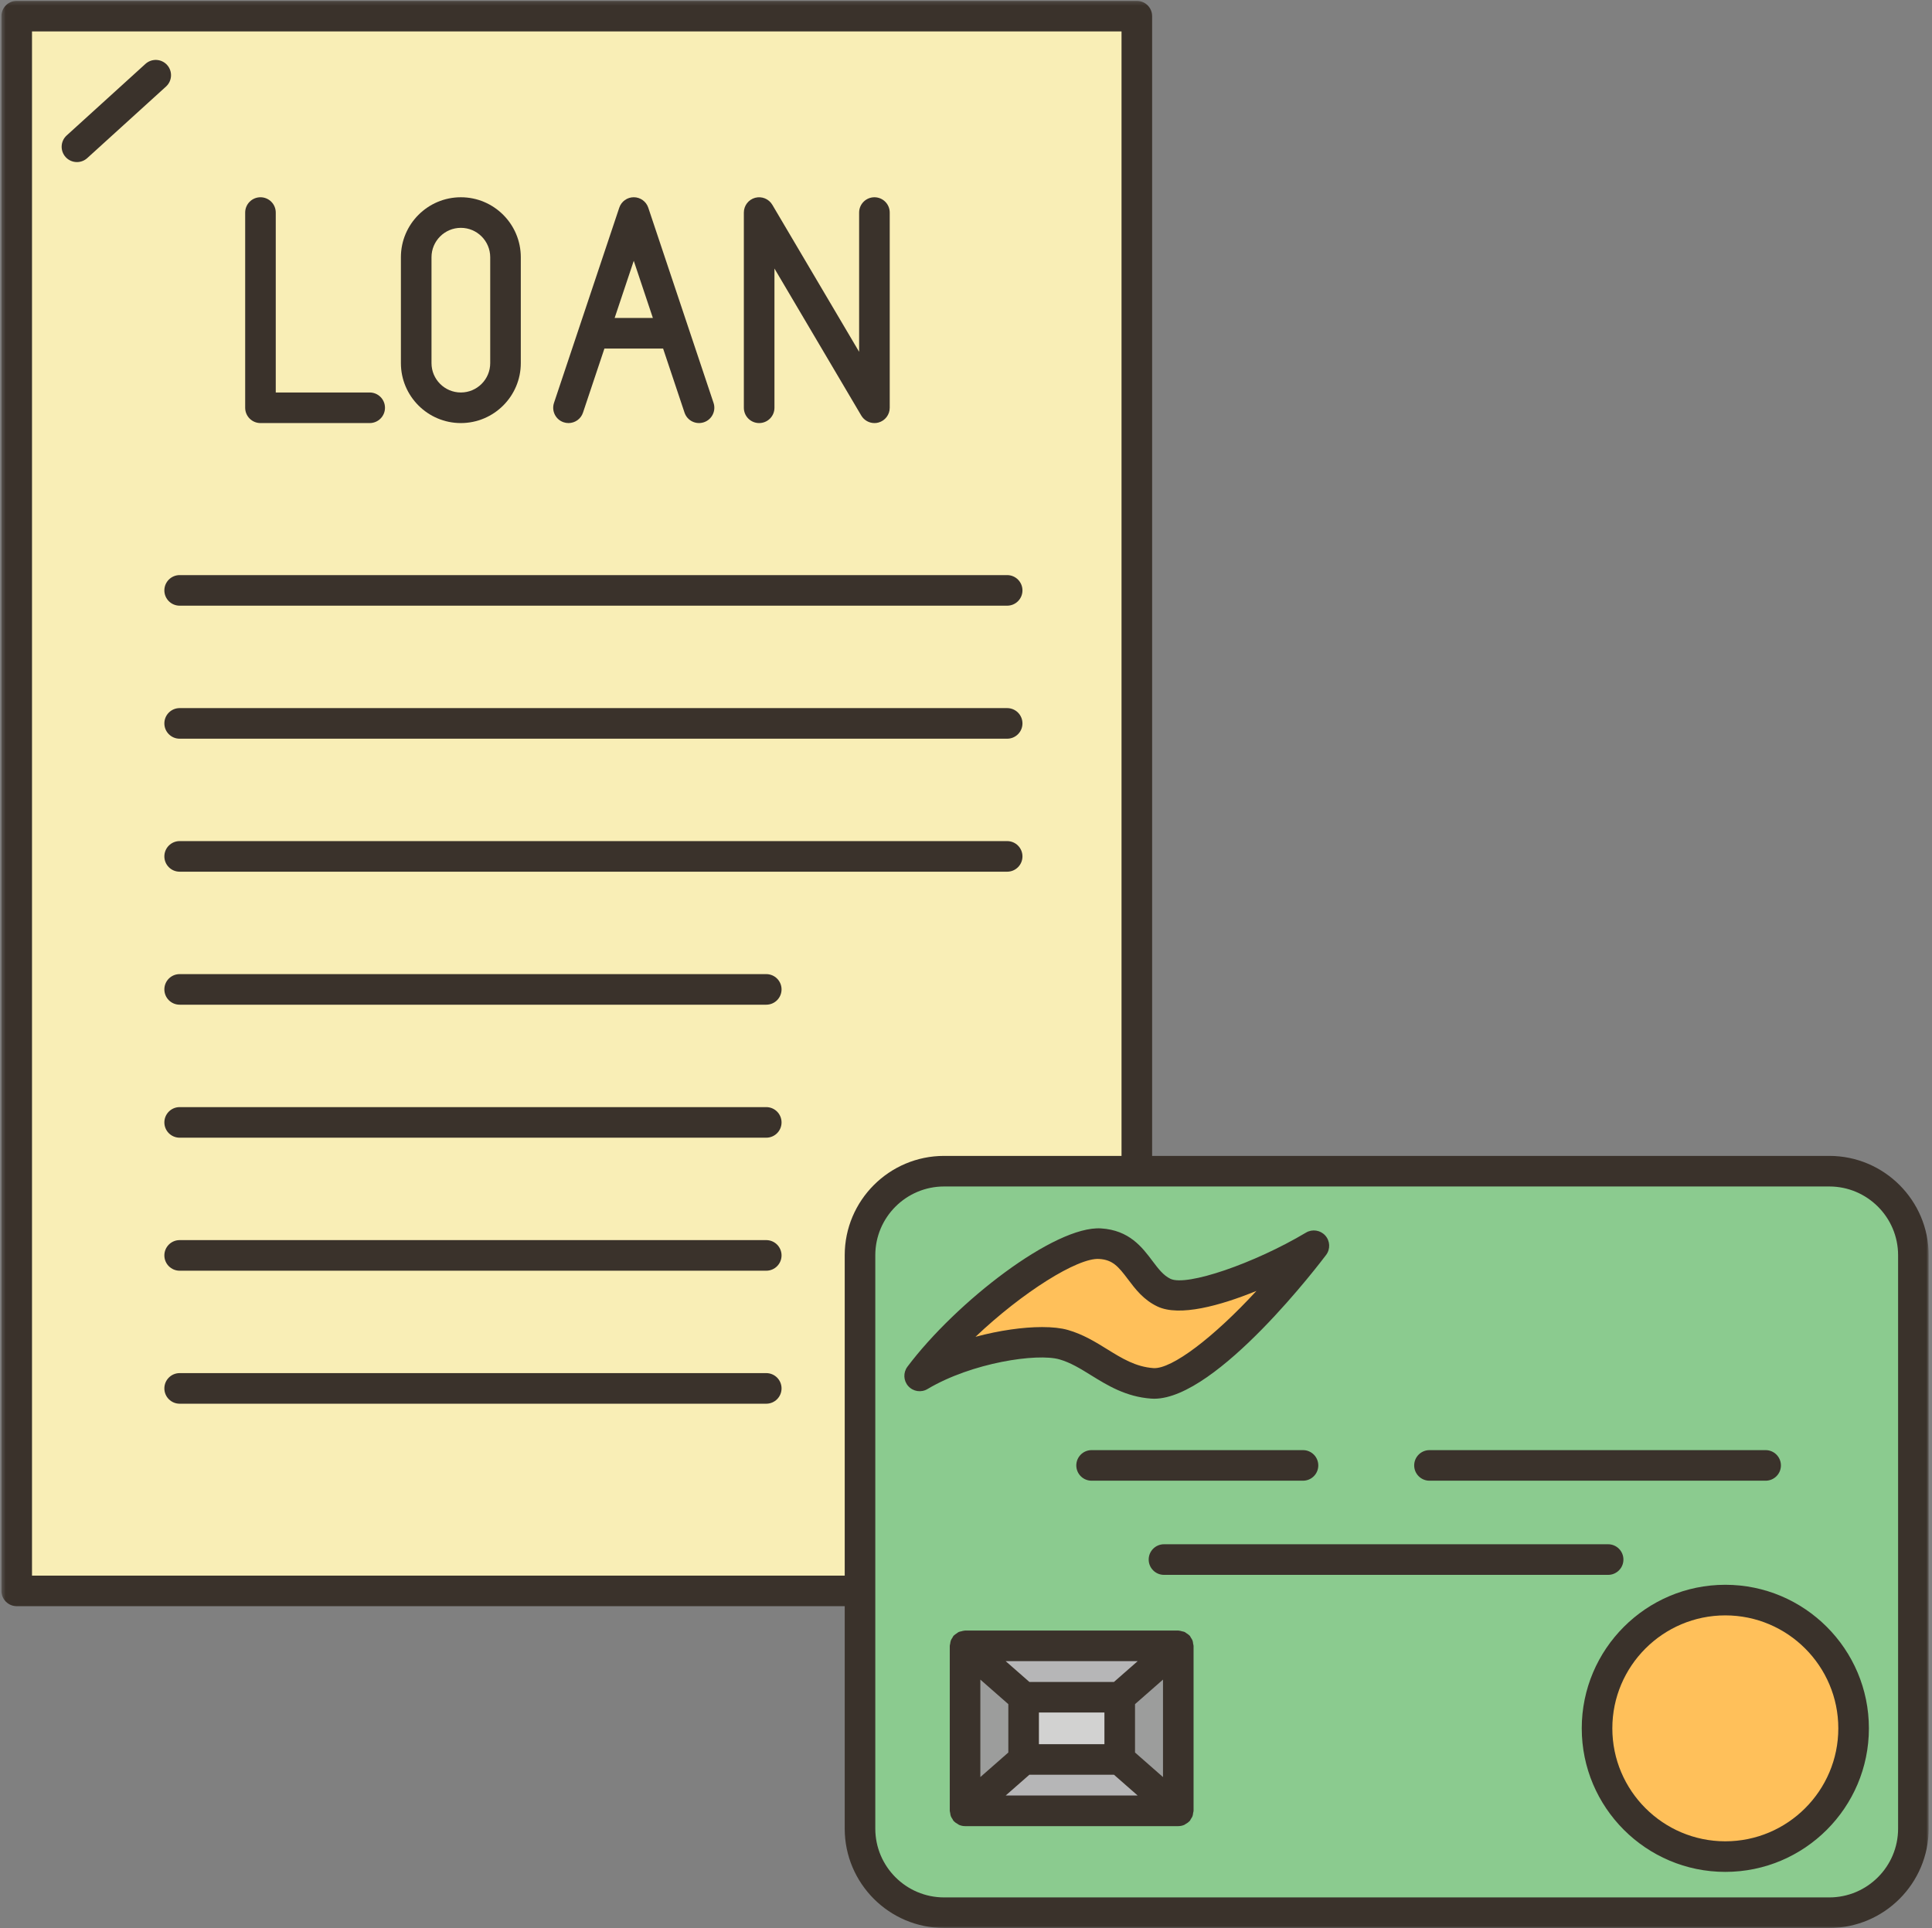 <svg xmlns="http://www.w3.org/2000/svg" width="509" height="508" viewBox="0 0 509 508" fill="none"><rect x="0" y="0" width="509" height="508" fill="#808080" stroke="none"/><path d="M481.932 308.588H299.505V4.255H4.406V419.161H226.568V481.786C226.568 494.036 236.479 503.948 248.729 503.948H481.932C494.182 503.948 504.099 494.036 504.099 481.786V330.708C504.099 318.5 494.182 308.588 481.932 308.588Z" fill="#F9EEB6"></path><path d="M310.427 477.109H254.25L269.688 463.573H294.995L310.427 477.109Z" fill="#B6B6B7"></path><path d="M310.427 433.63L294.995 447.172H269.688L254.25 433.63H310.427Z" fill="#B6B6B7"></path><path d="M269.688 447.172V463.573L254.25 477.109V433.63L269.688 447.172Z" fill="#9C9D9C"></path><path d="M310.427 433.63V477.109L294.995 463.573V447.172L310.427 433.63Z" fill="#9C9D9C"></path><path d="M269.688 447.172H294.995V463.573H269.688V447.172Z" fill="#D2D2D1"></path><path d="M306.641 340.583C313.448 343.807 333.922 335.505 346.172 328.214C333.677 344.854 313.568 365.203 303.578 364.479C293.823 363.792 288.505 356.661 280.245 354.281C272.99 352.229 254.531 355.25 242.281 362.505C254.776 345.901 279.839 327.042 289.833 327.688C299.302 328.25 299.87 337.359 306.641 340.583Z" fill="#FFC05A"></path><path d="M454.532 421.583C473.229 421.583 488.339 436.693 488.339 455.391C488.339 474.047 473.229 489.161 454.532 489.161C435.875 489.161 420.761 474.047 420.761 455.391C420.761 436.693 435.875 421.583 454.532 421.583Z" fill="#FFC05A"></path><path d="M504.099 330.708V481.787C504.099 494.037 494.182 503.948 481.932 503.948H248.729C236.479 503.948 226.567 494.037 226.567 481.787V330.708C226.567 318.5 236.479 308.589 248.729 308.589H481.932C494.182 308.589 504.099 318.5 504.099 330.708ZM488.338 455.391C488.338 436.693 473.229 421.583 454.531 421.583C435.875 421.583 420.76 436.693 420.76 455.391C420.76 474.047 435.875 489.162 454.531 489.162C473.229 489.162 488.338 474.047 488.338 455.391ZM346.172 328.214C333.922 335.505 313.448 343.807 306.64 340.583C299.869 337.359 299.302 328.25 289.833 327.688C279.838 327.042 254.776 345.901 242.281 362.505C254.531 355.25 272.989 352.229 280.244 354.281C288.505 356.662 293.823 363.792 303.578 364.479C313.567 365.203 333.677 344.854 346.172 328.214ZM310.427 477.109V433.63H254.25V477.109H310.427Z" fill="#8BCB8F"></path><path d="M166.964 56L177.604 87.797H156.328L166.964 56Z" fill="#F9EEB6"></path><path d="M133.198 67.766V95.693C133.198 102.182 127.916 107.458 121.427 107.458C114.901 107.458 109.661 102.182 109.661 95.693V67.766C109.661 61.276 114.901 56 121.427 56C124.651 56 127.635 57.328 129.729 59.464C131.864 61.562 133.198 64.542 133.198 67.766Z" fill="#F9EEB6"></path><mask id="mask0_87_31521" style="mask-type:luminance" maskUnits="userSpaceOnUse" x="0" y="0" width="509" height="508"><path d="M0.375 0.229H508.125V507.979H0.375V0.229Z" fill="white"></path></mask><g mask="url(#mask0_87_31521)"><path d="M481.948 304.552H303.536V4.255C303.536 2.031 301.734 0.229 299.505 0.229H4.406C2.177 0.229 0.375 2.031 0.375 4.255V419.161C0.375 421.385 2.177 423.187 4.406 423.187H222.547V481.802C222.547 496.234 234.286 507.979 248.724 507.979H481.948C496.385 507.979 508.125 496.234 508.125 481.802V330.724C508.125 316.297 496.385 304.552 481.948 304.552ZM8.432 415.13V8.286H295.474V304.552H248.724C234.286 304.552 222.547 316.297 222.547 330.729V415.135H8.432V415.13ZM500.068 481.802C500.068 491.792 491.938 499.922 481.948 499.922H248.724C238.734 499.922 230.604 491.792 230.604 481.802V330.724C230.604 320.734 238.734 312.609 248.724 312.609H481.948C491.938 312.609 500.068 320.734 500.068 330.724V481.802Z" fill="#3A322B"></path></g><path d="M454.547 417.552C433.687 417.552 416.724 434.516 416.724 455.375C416.724 476.234 433.687 493.198 454.547 493.198C475.406 493.198 492.375 476.234 492.375 455.375C492.375 434.516 475.406 417.552 454.547 417.552ZM454.547 485.141C438.14 485.141 424.781 471.792 424.781 455.38C424.781 438.963 438.135 425.615 454.547 425.615C470.958 425.615 484.317 438.963 484.317 455.38C484.317 471.792 470.958 485.141 454.547 485.141Z" fill="#3A322B"></path><path d="M314.177 432.234C314.073 431.953 313.906 431.729 313.744 431.484C313.64 431.323 313.593 431.135 313.458 430.984C313.432 430.948 313.39 430.937 313.359 430.906C313.156 430.682 312.901 430.536 312.646 430.365C312.458 430.234 312.286 430.078 312.088 429.984C311.88 429.891 311.651 429.87 311.432 429.813C311.14 429.734 310.859 429.641 310.557 429.63C310.515 429.63 310.479 429.609 310.432 429.609H254.25C254.208 429.609 254.177 429.63 254.13 429.63C253.828 429.641 253.541 429.734 253.25 429.813C253.031 429.865 252.802 429.891 252.599 429.984C252.396 430.078 252.224 430.234 252.036 430.365C251.786 430.531 251.531 430.682 251.328 430.901C251.291 430.932 251.255 430.948 251.218 430.979C251.088 431.13 251.041 431.313 250.932 431.479C250.776 431.719 250.609 431.948 250.505 432.229C250.401 432.5 250.375 432.786 250.333 433.068C250.307 433.266 250.224 433.443 250.224 433.641V477.109C250.224 477.307 250.307 477.484 250.333 477.677C250.375 477.964 250.401 478.245 250.505 478.521C250.604 478.797 250.771 479.021 250.927 479.26C251.036 479.427 251.083 479.615 251.218 479.766C251.244 479.797 251.291 479.813 251.317 479.844C251.614 480.161 251.974 480.401 252.359 480.609C252.463 480.661 252.541 480.755 252.646 480.802C253.14 481.016 253.677 481.141 254.244 481.141H310.427C311 481.141 311.536 481.016 312.031 480.802C312.135 480.76 312.213 480.667 312.312 480.615C312.698 480.406 313.057 480.167 313.354 479.849C313.385 479.818 313.427 479.807 313.458 479.771C313.588 479.62 313.64 479.427 313.744 479.266C313.906 479.021 314.067 478.797 314.172 478.526C314.276 478.25 314.297 477.969 314.338 477.682C314.369 477.484 314.453 477.313 314.453 477.115V433.651C314.453 433.448 314.369 433.276 314.338 433.083C314.307 432.786 314.281 432.51 314.177 432.234ZM258.281 442.536L265.651 449V461.745L258.281 468.214V442.536ZM293.484 443.151H271.198L264.953 437.677H299.724L293.484 443.151ZM290.968 451.208V459.547H273.713V451.208H290.968ZM271.198 467.599H293.484L299.729 473.078H264.953L271.198 467.599ZM299.031 461.745V449L306.401 442.536V468.214L299.031 461.745Z" fill="#3A322B"></path><path d="M279.13 358.167C282.052 359.005 284.687 360.635 287.479 362.365C291.766 365.016 296.625 368.021 303.276 368.5C303.542 368.516 303.802 368.531 304.068 368.531C320.74 368.531 348.193 332.213 349.375 330.641C350.531 329.104 350.437 326.958 349.146 325.526C347.859 324.099 345.729 323.776 344.089 324.755C330.344 332.943 312.661 338.958 308.385 336.948C306.495 336.047 305.161 334.276 303.615 332.224C300.901 328.615 297.521 324.12 290.078 323.656C277.901 322.885 251.854 343.062 239.068 360.099C237.911 361.641 238.005 363.781 239.292 365.213C240.583 366.646 242.708 366.969 244.354 365.979C256.042 359.016 273.229 356.474 279.13 358.167ZM257 352.219C269.344 340.484 283.958 331.323 289.578 331.703C293.151 331.922 294.641 333.698 297.182 337.073C299.089 339.604 301.25 342.479 304.927 344.224C310.719 346.974 321.417 344.036 331.021 340.125C319.786 352.323 308.703 360.802 303.865 360.463C299.182 360.125 295.562 357.88 291.729 355.51C288.594 353.573 285.349 351.562 281.354 350.417C279.562 349.901 277.234 349.651 274.547 349.651C269.526 349.651 263.276 350.531 257 352.219Z" fill="#3A322B"></path><path d="M347.313 386.104C347.313 383.88 345.516 382.073 343.287 382.073H287.584C285.36 382.073 283.558 383.88 283.558 386.104C283.558 388.328 285.36 390.13 287.584 390.13H343.282C345.511 390.13 347.313 388.328 347.313 386.104Z" fill="#3A322B"></path><path d="M376.609 390.13H465.167C467.396 390.13 469.198 388.328 469.198 386.104C469.198 383.88 467.396 382.073 465.167 382.073H376.609C374.38 382.073 372.578 383.88 372.578 386.104C372.578 388.328 374.385 390.13 376.609 390.13Z" fill="#3A322B"></path><path d="M306.656 414.938H423.672C425.901 414.938 427.703 413.13 427.703 410.906C427.703 408.682 425.901 406.875 423.672 406.875H306.656C304.432 406.875 302.63 408.682 302.63 410.906C302.63 413.13 304.432 414.938 306.656 414.938Z" fill="#3A322B"></path><path d="M68.625 111.469H97.396C99.625 111.469 101.427 109.667 101.427 107.437C101.427 105.213 99.625 103.411 97.396 103.411H72.651V56.005C72.651 53.781 70.854 51.974 68.625 51.974C66.396 51.974 64.594 53.781 64.594 56.005V107.437C64.594 109.667 66.396 111.469 68.625 111.469Z" fill="#3A322B"></path><path d="M121.417 111.469C130.125 111.469 137.209 104.385 137.209 95.677V67.771C137.209 59.057 130.125 51.974 121.417 51.974C112.709 51.974 105.62 59.057 105.62 67.771V95.677C105.62 104.385 112.709 111.469 121.417 111.469ZM113.683 67.771C113.683 63.505 117.151 60.031 121.417 60.031C125.688 60.031 129.151 63.505 129.151 67.771V95.677C129.151 99.943 125.688 103.411 121.417 103.411C117.151 103.411 113.683 99.943 113.683 95.677V67.771Z" fill="#3A322B"></path><path d="M148.5 111.26C148.922 111.401 149.354 111.469 149.776 111.469C151.464 111.469 153.037 110.401 153.594 108.714L159.24 91.833H174.698L180.344 108.714C181.052 110.823 183.313 111.964 185.448 111.255C187.552 110.552 188.693 108.266 187.99 106.156L170.792 54.724C170.245 53.078 168.698 51.969 166.969 51.969C165.24 51.969 163.693 53.078 163.151 54.724L145.953 106.156C145.25 108.276 146.386 110.557 148.5 111.26ZM166.969 68.713L172.005 83.776H161.932L166.969 68.713Z" fill="#3A322B"></path><path d="M200.005 111.469C202.234 111.469 204.036 109.667 204.036 107.437V70.75L226.906 109.484C227.646 110.734 228.974 111.469 230.375 111.469C230.729 111.469 231.083 111.427 231.437 111.328C233.192 110.849 234.406 109.255 234.406 107.437V56.005C234.406 53.781 232.604 51.974 230.375 51.974C228.146 51.974 226.343 53.781 226.343 56.005V92.693L203.474 53.958C202.547 52.391 200.703 51.646 198.942 52.114C197.187 52.594 195.974 54.187 195.974 56.005V107.437C195.974 109.667 197.776 111.469 200.005 111.469Z" fill="#3A322B"></path><path d="M44.015 17.109C42.521 15.458 39.968 15.344 38.323 16.833L17.567 35.688C15.916 37.182 15.797 39.734 17.291 41.385C18.083 42.26 19.182 42.703 20.276 42.703C21.239 42.703 22.208 42.359 22.984 41.656L43.739 22.802C45.385 21.302 45.51 18.755 44.015 17.109Z" fill="#3A322B"></path><path d="M43.302 155.557C43.302 157.781 45.104 159.583 47.333 159.583H265.343C267.573 159.583 269.375 157.781 269.375 155.557C269.375 153.333 267.573 151.526 265.343 151.526H47.333C45.109 151.526 43.302 153.333 43.302 155.557Z" fill="#3A322B"></path><path d="M265.343 186.568H47.333C45.104 186.568 43.302 188.375 43.302 190.599C43.302 192.823 45.104 194.63 47.333 194.63H265.343C267.573 194.63 269.375 192.823 269.375 190.599C269.375 188.375 267.573 186.568 265.343 186.568Z" fill="#3A322B"></path><path d="M265.343 221.609H47.333C45.104 221.609 43.302 223.417 43.302 225.641C43.302 227.865 45.104 229.672 47.333 229.672H265.343C267.573 229.672 269.375 227.865 269.375 225.641C269.375 223.417 267.573 221.609 265.343 221.609Z" fill="#3A322B"></path><path d="M201.875 256.656H47.333C45.104 256.656 43.302 258.458 43.302 260.682C43.302 262.906 45.104 264.714 47.333 264.714H201.875C204.104 264.714 205.906 262.906 205.906 260.682C205.906 258.458 204.104 256.656 201.875 256.656Z" fill="#3A322B"></path><path d="M201.875 291.698H47.333C45.104 291.698 43.302 293.505 43.302 295.729C43.302 297.953 45.104 299.755 47.333 299.755H201.875C204.104 299.755 205.906 297.953 205.906 295.729C205.906 293.505 204.104 291.698 201.875 291.698Z" fill="#3A322B"></path><path d="M201.875 326.74H47.333C45.104 326.74 43.302 328.547 43.302 330.771C43.302 332.995 45.104 334.802 47.333 334.802H201.875C204.104 334.802 205.906 332.995 205.906 330.771C205.906 328.547 204.104 326.74 201.875 326.74Z" fill="#3A322B"></path><path d="M201.875 361.781H47.333C45.104 361.781 43.302 363.589 43.302 365.813C43.302 368.036 45.104 369.844 47.333 369.844H201.875C204.104 369.844 205.906 368.036 205.906 365.813C205.906 363.589 204.104 361.781 201.875 361.781Z" fill="#3A322B"></path></svg>